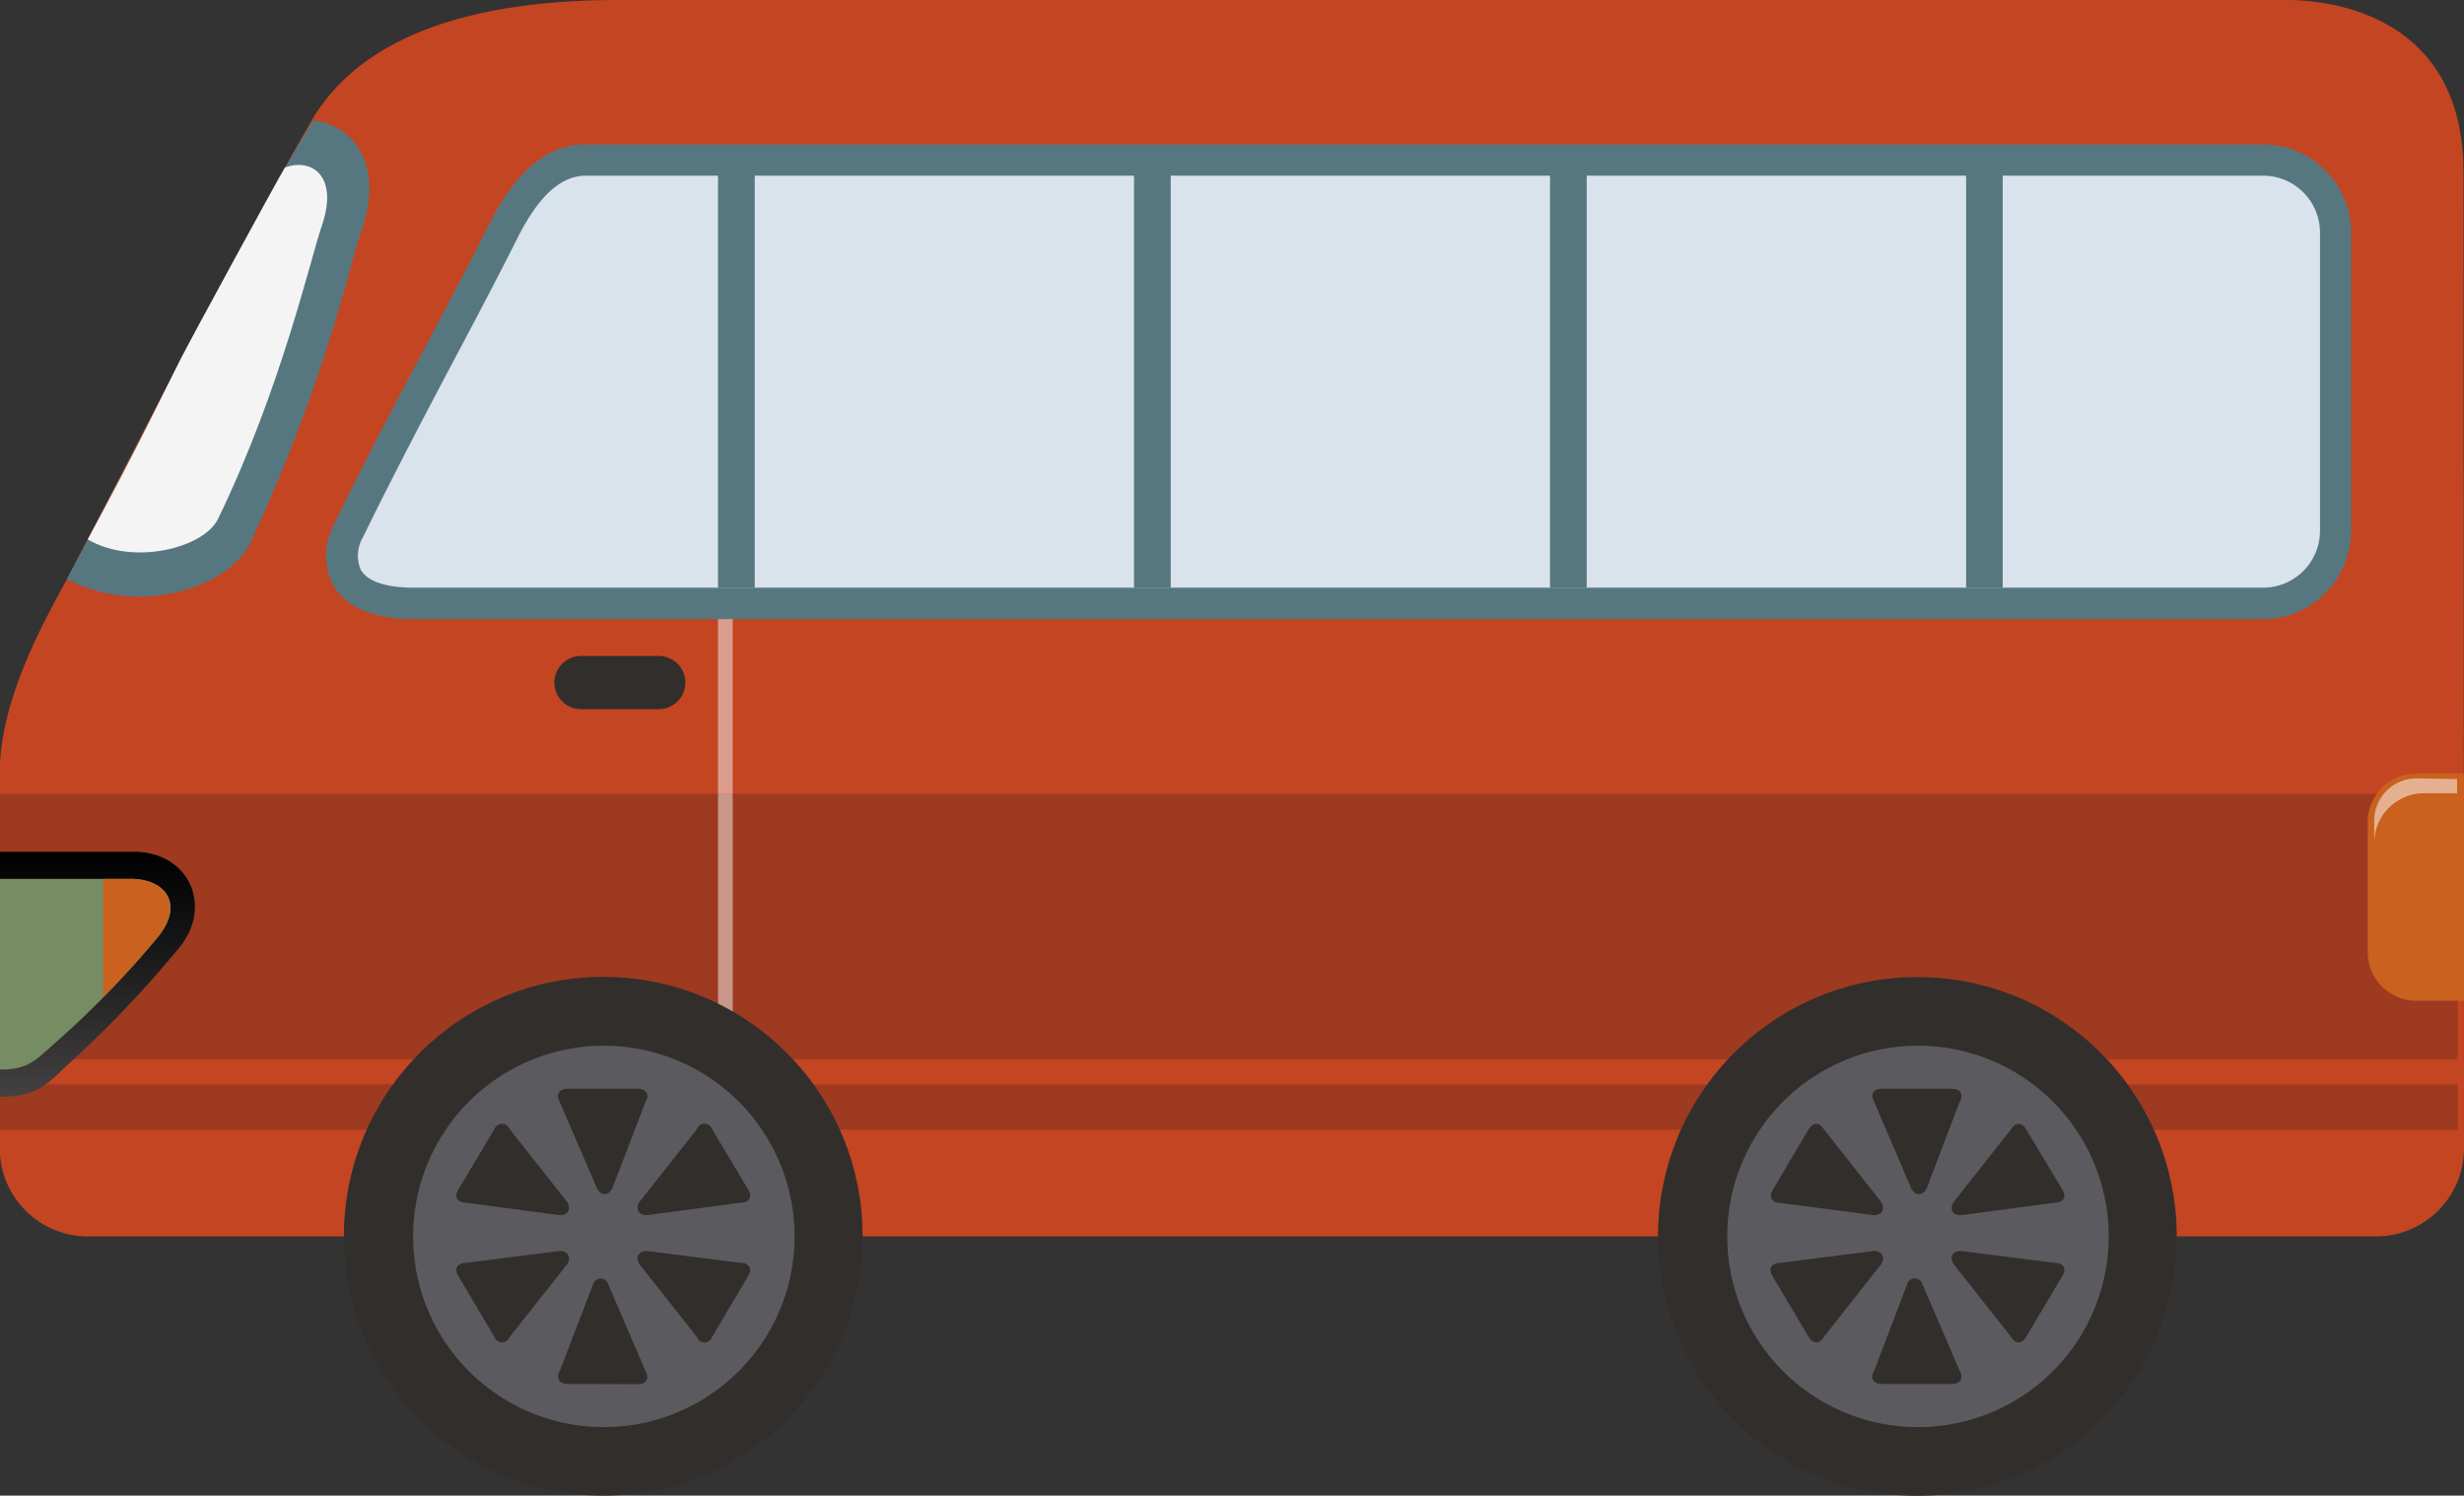 <svg id="Capa_1" data-name="Capa 1" xmlns="http://www.w3.org/2000/svg" xmlns:xlink="http://www.w3.org/1999/xlink" viewBox="0 0 206.72 125.49"><rect x="0" y="0" width="206.72" height="125.49" fill="#333333" stroke="none"/><defs><style>.cls-1{fill:#c44522;}.cls-2,.cls-8{fill:#f5f4f5;}.cls-2,.cls-9{opacity:0.5;}.cls-3{fill:#9d3a20;}.cls-4{fill:url(#linear-gradient);}.cls-5{fill:#768c62;}.cls-6{fill:#ca611f;}.cls-7{fill:#577780;}.cls-9{fill:#fff;}.cls-10{fill:#322e2c;}.cls-11{fill:#d9e3eb;}.cls-12{fill:#5b5b5f;}</style><linearGradient id="linear-gradient" x1="14.82" y1="139.28" x2="14.82" y2="118.73" gradientUnits="userSpaceOnUse"><stop offset="0" stop-color="#434142"/><stop offset="0.61" stop-color="#181717"/><stop offset="1"/></linearGradient></defs><title>minibus</title><path class="cls-1" d="M213.36,143.6A7.39,7.39,0,0,1,206,151H14a7.39,7.39,0,0,1-7.38-7.39V112.08c0-6.73,4.53-14.06,6.13-17.15,7-13.59,13.08-25.39,19.94-37.4,4.51-7.89,14.89-10.27,25.82-10.27h140c4.07,0,14.81,1.5,14.81,14.49Z" transform="translate(-6.64 -47.26)"/><rect class="cls-2" x="60.24" y="48.42" width="1.23" height="55.31"/><rect class="cls-3" y="66.6" width="206.19" height="22.27"/><rect class="cls-3" y="90.99" width="206.19" height="3.8"/><path class="cls-4" d="M6.64,118.73H17.9c4.55,0,6.68,4.55,3.74,8.09a93.25,93.25,0,0,1-9.34,9.79c-1.91,1.85-2.77,2.67-5.66,2.67Z" transform="translate(-6.64 -47.26)"/><path class="cls-5" d="M6.64,121h11c2.9,0,4.52,2.15,2.22,4.92a79.41,79.41,0,0,1-8.77,9C9.52,136.33,8.9,137,6.64,137Z" transform="translate(-6.64 -47.26)"/><path class="cls-6" d="M17.61,121H15.3v9.92c1.82-1.83,3.11-3.28,4.53-5C22.13,123.14,20.51,121,17.61,121Z" transform="translate(-6.64 -47.26)"/><path class="cls-7" d="M36.2,59a5.1,5.1,0,0,0-3.29-1.63C32,58.78,31,60.59,29.68,62.91,22.89,75.17,18,85.12,12.25,95.84a13.16,13.16,0,0,0,9.3,1.08c3-.71,5.19-2.24,6.13-4.19a141.62,141.62,0,0,0,8.43-23.21c.38-1.35.68-2.41.89-3C38.43,62.3,37.1,60,36.2,59Z" transform="translate(-6.64 -47.26)"/><path class="cls-8" d="M30.54,61.32c-.6,1-8.08,14.72-8.77,16.11C19.4,82.14,18.21,84.74,14,92.52c3.86,2.25,9.77.69,10.93-1.72,5.32-11,7.69-21.61,8.71-24.6C35.08,62,32.77,60.49,30.54,61.32Z" transform="translate(-6.64 -47.26)"/><path class="cls-6" d="M213.36,112.16h-4a4.09,4.09,0,0,0-4.08,4.09v10.89a4.09,4.09,0,0,0,4.08,4.09h4Z" transform="translate(-6.64 -47.26)"/><path class="cls-9" d="M209.38,112.57a3.54,3.54,0,0,0-3.55,3.55V118h0v0a4.17,4.17,0,0,1,4.17-4.18h2.78v-1.19Z" transform="translate(-6.64 -47.26)"/><path class="cls-10" d="M64.14,104.53a2.22,2.22,0,0,1-2.23,2.23H55.39a2.23,2.23,0,0,1-2.24-2.23h0a2.24,2.24,0,0,1,2.24-2.23h6.52a2.23,2.23,0,0,1,2.23,2.23Z" transform="translate(-6.64 -47.26)"/><path class="cls-11" d="M202.6,91.81a6.1,6.1,0,0,1-6.1,6.09H41.4c-5.8,0-7-3.06-5.51-6.09,4-8.31,9.07-17.37,12.92-25,1.5-3,3.63-6.09,7-6.09H196.5a6.1,6.1,0,0,1,6.1,6.09Z" transform="translate(-6.64 -47.26)"/><path class="cls-7" d="M196.51,99.21H41.41c-4.15,0-5.95-1.47-6.73-2.7a5.41,5.41,0,0,1,0-5.28c2.34-4.84,5-9.92,7.63-14.83,1.89-3.6,3.7-7,5.31-10.21,1.47-2.93,3.91-6.81,8.17-6.81h140.7a7.4,7.4,0,0,1,7.4,7.4v25A7.41,7.41,0,0,1,196.51,99.21ZM55.81,62c-2.13,0-4,1.7-5.82,5.36-1.63,3.24-3.42,6.64-5.34,10.26-2.59,4.89-5.26,10-7.57,14.74a3,3,0,0,0-.16,2.73c.6,1,2.19,1.48,4.49,1.48h155.1a4.78,4.78,0,0,0,4.77-4.77v-25A4.78,4.78,0,0,0,196.51,62Z" transform="translate(-6.64 -47.26)"/><rect class="cls-7" x="60.24" y="13.43" width="3.08" height="35.89"/><rect class="cls-7" x="95.14" y="13.43" width="3.08" height="35.89"/><rect class="cls-7" x="130.04" y="13.43" width="3.08" height="35.89"/><rect class="cls-7" x="164.95" y="13.43" width="3.07" height="35.89"/><rect class="cls-2" x="60.24" y="66.6" width="1.23" height="22.22"/><ellipse class="cls-10" cx="57.25" cy="150.99" rx="21.76" ry="21.76" transform="translate(-100.53 160.58) rotate(-89.85)"/><path class="cls-12" d="M73.3,151a16,16,0,1,1-16-16A16,16,0,0,1,73.3,151Z" transform="translate(-6.64 -47.26)"/><path class="cls-10" d="M60.16,138.61c.7,0,1,.48.64,1.09L58,147c-.35.61-.92.61-1.26,0l-3.15-7.3c-.35-.61,0-1.09.64-1.09Z" transform="translate(-6.64 -47.26)"/><path class="cls-10" d="M54.25,163.38c-.69,0-1-.5-.64-1.1L56.4,155a.66.66,0,0,1,1.26,0l3.14,7.3c.35.6.06,1.1-.64,1.1Z" transform="translate(-6.64 -47.26)"/><path class="cls-10" d="M66.38,159.44a.67.67,0,0,1-1.27,0l-4.85-6.14c-.33-.6,0-1.09.66-1.08l7.87,1c.7,0,1,.5.62,1.1Z" transform="translate(-6.64 -47.26)"/><path class="cls-10" d="M66.38,142a.67.67,0,0,0-1.27,0l-4.85,6.14c-.33.6,0,1.09.66,1.08l7.87-1.05c.7,0,1-.51.62-1.1Z" transform="translate(-6.64 -47.26)"/><path class="cls-10" d="M48.12,142a.68.68,0,0,1,1.28,0l4.85,6.14c.33.6,0,1.09-.66,1.08l-7.87-1.05c-.71,0-1-.51-.63-1.1Z" transform="translate(-6.64 -47.26)"/><path class="cls-10" d="M48.12,159.44a.68.68,0,0,0,1.28,0l4.85-6.14c.33-.6,0-1.09-.66-1.08l-7.87,1c-.71,0-1,.5-.63,1.1Z" transform="translate(-6.64 -47.26)"/><path class="cls-12" d="M60.13,151a2.88,2.88,0,1,1-2.88-2.87A2.88,2.88,0,0,1,60.13,151Z" transform="translate(-6.64 -47.26)"/><path class="cls-10" d="M189.26,151a21.76,21.76,0,1,1-21.76-21.76A21.75,21.75,0,0,1,189.26,151Z" transform="translate(-6.64 -47.26)"/><path class="cls-12" d="M183.55,151a16,16,0,1,1-16.05-16A16,16,0,0,1,183.55,151Z" transform="translate(-6.64 -47.26)"/><path class="cls-10" d="M170.42,138.61c.69,0,1,.48.63,1.09l-2.78,7.3c-.35.61-.91.61-1.27,0l-3.13-7.3c-.35-.61-.08-1.09.63-1.09Z" transform="translate(-6.64 -47.26)"/><path class="cls-10" d="M164.5,163.38c-.71,0-1-.5-.63-1.1l2.78-7.3a.66.66,0,0,1,1.26,0l3.14,7.3c.35.6.06,1.1-.63,1.1Z" transform="translate(-6.64 -47.26)"/><path class="cls-10" d="M176.62,159.44c-.35.61-.91.6-1.25,0l-4.85-6.14c-.35-.6-.05-1.09.64-1.08l7.89,1c.7,0,1,.5.61,1.1Z" transform="translate(-6.64 -47.26)"/><path class="cls-10" d="M176.62,142c-.35-.6-.91-.59-1.25,0l-4.85,6.14c-.35.6-.05,1.09.64,1.08l7.89-1.05c.7,0,1-.51.61-1.1Z" transform="translate(-6.64 -47.26)"/><path class="cls-10" d="M158.38,142c.37-.6.93-.59,1.27,0l4.84,6.14c.34.6,0,1.09-.64,1.08L156,148.19c-.71,0-1-.51-.63-1.1Z" transform="translate(-6.64 -47.26)"/><path class="cls-10" d="M158.38,159.44c.37.61.93.6,1.27,0l4.84-6.14c.34-.6,0-1.09-.64-1.08l-7.88,1c-.71,0-1,.5-.63,1.1Z" transform="translate(-6.64 -47.26)"/><path class="cls-12" d="M170.37,151a2.87,2.87,0,1,1-2.87-2.87A2.87,2.87,0,0,1,170.37,151Z" transform="translate(-6.64 -47.26)"/></svg>